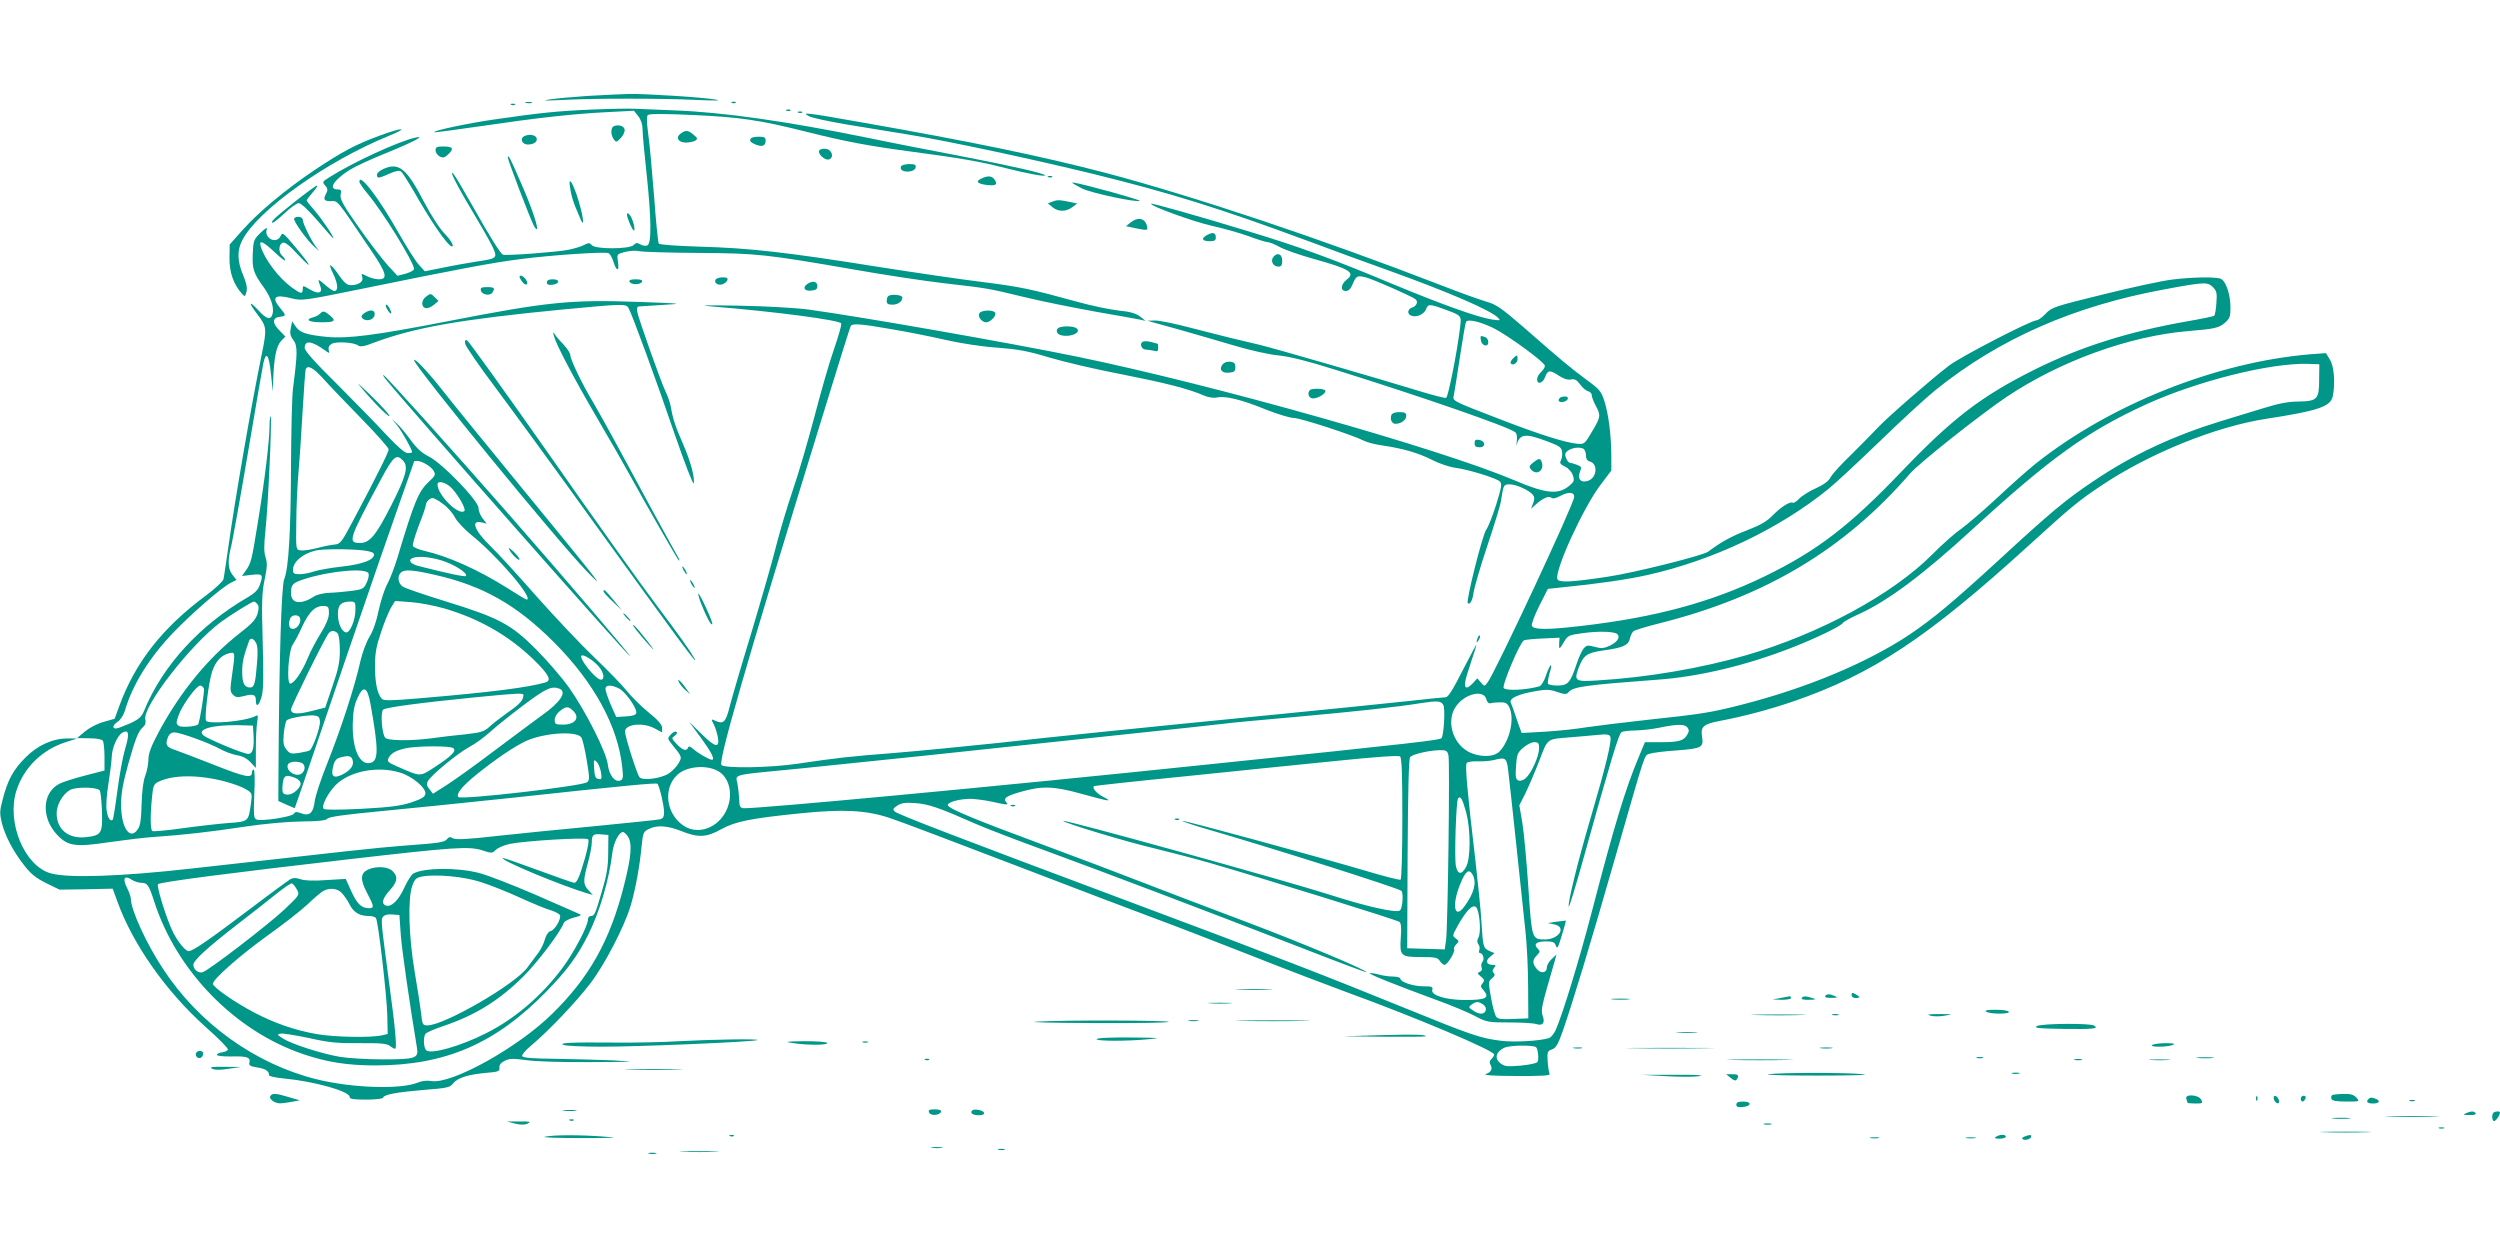 <?xml version="1.0" standalone="no"?>
<!DOCTYPE svg PUBLIC "-//W3C//DTD SVG 20010904//EN"
 "http://www.w3.org/TR/2001/REC-SVG-20010904/DTD/svg10.dtd">
<svg version="1.0" xmlns="http://www.w3.org/2000/svg"
 width="1280pt" height="640pt" viewBox="0 0 1280 640"
 preserveAspectRatio="xMidYMid meet">
<g transform="translate(0,640) scale(0.1,-0.1)"
fill="#009688" stroke="none">
<path d="M3010 5909 c-74 -5 -162 -13 -195 -18 -45 -7 -30 -7 60 -3 156 9 522
9 700 0 88 -4 122 -3 91 2 -67 12 -354 30 -446 29 -41 -1 -136 -6 -210 -10z"/>
<path d="M2693 5873 c9 -2 23 -2 30 0 6 3 -1 5 -18 5 -16 0 -22 -2 -12 -5z"/>
<path d="M3748 5873 c7 -3 16 -2 19 1 4 3 -2 6 -13 5 -11 0 -14 -3 -6 -6z"/>
<path d="M2618 5863 c7 -3 16 -2 19 1 4 3 -2 6 -13 5 -11 0 -14 -3 -6 -6z"/>
<path d="M3030 5839 c-174 -7 -266 -17 -495 -50 -134 -19 -319 -58 -312 -66 2
-2 109 12 238 31 284 42 470 63 650 72 l135 7 22 -28 c14 -18 22 -42 22 -69 0
-22 9 -122 20 -221 25 -231 27 -363 4 -372 -9 -3 -25 -1 -36 6 -15 9 -22 9
-34 -4 -22 -21 -196 -22 -214 0 -10 12 -16 13 -39 1 -14 -8 -51 -19 -81 -25
-60 -12 -318 -31 -335 -25 -13 6 -66 90 -158 254 -42 74 -83 144 -92 155 -35
44 13 -53 89 -179 42 -70 89 -152 104 -182 32 -66 31 -67 -77 -83 -42 -7 -119
-20 -171 -31 l-95 -19 -31 34 c-17 19 -64 93 -104 164 -102 180 -200 307 -200
261 0 -7 20 -35 43 -63 76 -90 237 -351 237 -384 0 -7 -19 -17 -42 -24 l-43
-11 -50 54 c-27 30 -94 117 -148 194 -80 114 -97 144 -93 167 5 22 2 27 -14
27 -51 0 -24 46 60 100 25 16 109 55 186 86 145 59 208 93 149 79 -85 -19
-318 -126 -436 -201 -39 -24 -40 -26 -24 -44 13 -14 14 -23 6 -39 -18 -32 -13
-41 23 -41 38 0 22 20 208 -255 77 -113 85 -145 38 -145 -17 0 -45 7 -61 16
-30 15 -31 15 -24 -5 7 -23 -19 -41 -59 -41 -18 0 -33 12 -55 43 -49 71 -66
79 -35 15 25 -52 27 -88 5 -88 -6 0 -26 14 -46 31 -38 34 -40 33 -25 -6 14
-36 -10 -43 -55 -16 -34 20 -35 20 -35 1 0 -27 -10 -25 -56 8 -67 49 -139 144
-159 210 -10 36 11 27 71 -29 30 -29 54 -47 54 -42 0 6 -7 16 -15 23 -20 17
-19 59 2 67 12 5 34 -12 81 -63 79 -84 67 -57 -19 45 -58 69 -63 73 -72 53
-21 -45 -87 -12 -71 35 4 11 -8 4 -31 -18 -36 -35 -38 -41 -41 -109 -3 -78 4
-99 57 -172 35 -49 53 -102 45 -134 -9 -34 -30 -30 -72 16 -51 55 -54 43 -5
-21 47 -62 48 -72 21 -204 -53 -257 -137 -743 -170 -980 -12 -82 -23 -159 -26
-171 -3 -11 -43 -48 -88 -82 -224 -165 -365 -345 -446 -569 l-23 -63 -56 -16
c-33 -9 -73 -30 -96 -49 l-40 -34 61 -1 c38 0 65 -5 70 -12 5 -7 9 -44 9 -83
l0 -70 -100 -26 c-55 -14 -114 -33 -131 -42 -89 -46 -94 -175 -10 -263 55 -57
93 -62 272 -35 77 11 177 23 224 26 148 10 280 25 460 52 106 16 222 26 295
27 88 1 123 5 131 14 7 10 87 21 265 38 140 13 441 44 669 68 581 63 750 79
756 73 10 -9 34 -112 34 -144 0 -26 -5 -34 -22 -38 -13 -3 -162 -18 -333 -35
-170 -16 -400 -39 -509 -51 -149 -17 -203 -19 -217 -11 -13 8 -20 8 -29 -3
-15 -18 -34 -21 -225 -35 -141 -11 -267 -25 -1085 -117 -364 -41 -634 -50
-722 -24 -134 39 -225 261 -174 423 38 118 131 209 252 248 l59 19 -47 0 c-76
1 -155 -34 -218 -98 -62 -62 -90 -113 -116 -213 -16 -59 -16 -74 -5 -120 17
-68 59 -148 116 -220 33 -43 60 -64 112 -90 l68 -33 136 2 136 3 23 -63 c79
-221 251 -465 454 -646 64 -57 115 -108 113 -115 -2 -6 -16 -12 -30 -14 -15
-2 -27 -8 -27 -13 0 -5 33 -9 74 -8 82 2 100 -5 93 -31 -4 -15 3 -19 38 -25
43 -6 65 -20 62 -40 -1 -5 34 -13 78 -17 151 -14 335 -65 335 -94 0 -11 18
-14 84 -14 50 0 86 4 88 11 5 15 69 27 212 39 116 9 130 12 146 33 23 29 79
46 170 54 62 5 69 8 67 26 -1 15 7 26 28 36 25 12 43 12 110 3 48 -7 183 -11
331 -10 234 1 240 2 109 9 -77 3 -211 7 -297 8 -106 1 -159 5 -164 13 -4 6 14
29 47 56 89 75 232 225 303 319 73 96 173 289 205 396 24 80 47 205 56 305 7
67 9 74 36 87 41 22 97 18 167 -10 86 -35 130 -33 206 10 71 39 149 55 406 81
218 22 335 16 455 -24 50 -16 342 -127 650 -245 308 -118 630 -241 715 -272
85 -31 301 -115 480 -185 179 -71 402 -156 495 -190 352 -128 755 -299 755
-319 0 -5 -6 -16 -14 -23 -10 -10 -11 -20 -4 -31 11 -21 3 -36 -26 -47 -13 -5
46 -9 157 -9 127 -1 176 2 171 10 -3 6 -8 35 -10 64 -3 50 -1 54 22 62 20 7
31 25 55 93 51 147 134 419 269 890 163 567 147 519 177 531 14 5 76 13 140
17 128 10 137 15 127 73 -7 49 8 62 92 78 122 23 257 59 379 101 403 139 685
326 1203 798 220 200 253 227 371 306 246 165 588 303 846 342 265 41 328 62
339 116 13 66 7 152 -15 187 l-20 33 -82 -6 c-483 -41 -1026 -258 -1407 -562
-41 -33 -131 -113 -200 -178 -69 -64 -150 -133 -179 -154 -30 -20 -98 -80
-150 -133 -203 -203 -574 -404 -951 -514 -229 -66 -507 -114 -763 -129 -113
-7 -120 -3 -93 68 24 62 42 74 127 86 100 14 126 26 134 60 3 16 12 33 18 38
7 6 67 24 135 41 543 137 945 378 1282 767 47 54 360 302 494 392 275 184 629
312 931 337 133 11 155 16 185 41 26 23 30 32 30 78 0 72 -25 142 -53 150 -34
9 -143 7 -242 -5 -49 -5 -209 -40 -355 -76 -253 -62 -266 -67 -296 -99 -18
-19 -39 -34 -47 -34 -28 0 -390 -187 -448 -232 -91 -69 -320 -269 -364 -317
-22 -24 -82 -84 -133 -135 -52 -50 -101 -103 -109 -119 -10 -20 -34 -38 -76
-57 -34 -15 -73 -40 -86 -54 -13 -14 -28 -23 -32 -20 -14 8 -61 -22 -103 -65
-29 -30 -63 -50 -131 -76 -81 -31 -133 -60 -200 -110 -28 -20 -384 -109 -515
-128 -185 -28 -249 -31 -256 -12 -16 42 132 366 221 483 l55 73 0 77 c-1 106
-14 209 -35 277 -17 52 -24 61 -94 112 -82 61 -128 99 -323 270 -110 95 -137
114 -186 128 -31 9 -133 45 -227 82 -625 242 -1275 459 -1725 578 -321 84
-686 160 -1257 260 -277 49 -303 52 -261 30 14 -8 98 -26 185 -41 87 -14 238
-39 336 -55 195 -32 616 -122 932 -199 398 -98 649 -176 1105 -345 129 -48
314 -116 410 -150 306 -110 524 -204 560 -242 14 -14 11 -15 -30 -9 -74 11
-260 78 -520 186 -296 124 -473 189 -736 268 -249 76 -486 143 -490 139 -10
-10 216 -92 310 -113 60 -13 147 -38 191 -54 45 -17 88 -30 97 -30 8 0 35 -11
59 -24 24 -14 102 -41 173 -61 187 -52 217 -71 172 -106 -32 -25 -35 -59 -5
-59 13 0 25 11 34 34 19 45 24 47 71 35 41 -12 231 -95 251 -111 16 -12 6 -36
-18 -43 -23 -8 -25 -33 -4 -41 27 -11 65 6 76 32 11 29 19 29 104 -3 78 -29
78 -29 71 -87 -15 -126 -61 -359 -72 -363 -7 -2 -70 14 -141 36 -185 57 -743
219 -816 236 -112 26 -190 45 -344 85 -83 22 -169 40 -190 39 l-38 -1 30 -9
c17 -4 86 -24 155 -43 69 -20 188 -54 265 -77 77 -23 177 -45 223 -49 57 -6
150 -29 295 -75 438 -137 880 -290 915 -318 8 -6 11 -23 8 -46 -3 -20 -3 -27
0 -16 16 54 45 57 154 16 65 -24 75 -32 78 -54 2 -15 -1 -34 -6 -44 -8 -13 -4
-20 21 -32 18 -9 35 -28 40 -45 9 -26 6 -33 -17 -52 -56 -49 -121 -42 -285 28
-377 160 -1537 488 -2237 632 -341 70 -1103 204 -1374 241 -67 9 -214 17 -355
20 -190 3 -217 2 -130 -5 310 -25 645 -69 652 -86 3 -7 -14 -65 -36 -129 -23
-64 -68 -221 -101 -348 -34 -128 -83 -297 -111 -377 -27 -80 -65 -206 -84
-281 -18 -74 -77 -278 -129 -452 -53 -173 -103 -346 -112 -382 -18 -72 -31
-84 -70 -66 -24 11 -24 10 -10 -17 8 -15 17 -44 21 -64 11 -60 -11 -57 -82 13
l-65 64 61 -83 c54 -74 73 -112 56 -112 -13 0 -72 34 -94 54 -17 15 -25 17
-28 9 -7 -21 -27 -15 -58 17 -27 29 -28 31 -10 43 11 9 14 16 8 20 -6 4 -18
-2 -28 -13 -18 -20 -18 -21 3 -48 56 -69 55 -68 35 -102 -10 -17 -33 -40 -50
-51 -42 -26 -134 -37 -149 -18 -13 16 -74 209 -74 233 0 39 92 49 153 16 l37
-20 0 23 c0 16 -20 40 -71 81 -39 32 -88 81 -111 110 -22 28 -97 105 -166 171
-69 66 -203 208 -298 315 -94 107 -197 220 -229 250 -86 83 -108 140 -48 125
l25 -6 -21 27 c-12 15 -21 39 -21 53 0 37 -186 230 -255 264 -36 18 -62 42
-93 85 -24 33 -55 70 -70 83 l-26 24 28 -34 c24 -30 76 -122 76 -136 0 -3 -10
-5 -22 -5 -15 0 -51 31 -113 97 -49 53 -163 170 -252 259 -112 110 -163 168
-163 183 0 41 37 36 107 -15 20 -14 21 -14 16 4 -3 14 2 24 16 32 25 13 116 7
135 -9 10 -8 31 -5 79 14 209 78 439 119 964 170 319 30 329 31 342 6 19 -35
143 -373 236 -646 52 -150 95 -261 97 -250 6 31 -16 112 -54 200 -39 88 -53
130 -63 190 -4 21 -15 55 -25 75 -22 43 -140 375 -147 413 -4 18 -1 27 8 28 8
1 64 4 124 8 106 6 101 7 -120 15 -353 13 -471 1 -984 -99 -365 -71 -510 -90
-616 -80 -104 10 -140 22 -161 53 l-18 27 -7 -34 c-6 -27 -3 -41 13 -62 22
-30 22 -64 -2 -249 -5 -41 -9 -214 -10 -385 -1 -345 -12 -536 -35 -591 -14
-35 -26 -412 -29 -962 l-1 -173 42 -19 42 -18 35 101 c19 56 124 365 234 687
110 322 232 675 271 784 39 110 71 201 71 203 0 2 7 3 15 3 26 0 74 -29 86
-52 10 -18 7 -25 -24 -53 -54 -50 -76 -103 -162 -390 -15 -49 -38 -110 -52
-135 -14 -25 -33 -85 -44 -134 -11 -56 -29 -107 -47 -136 -16 -26 -37 -82 -47
-126 -28 -128 -101 -351 -167 -516 -34 -84 -64 -175 -67 -202 -7 -59 -27 -76
-69 -60 -23 9 -31 8 -38 -3 -10 -15 -163 -39 -190 -29 -15 6 -16 19 -12 131 4
71 2 125 -3 125 -5 0 -9 -7 -9 -15 0 -31 -32 -25 -192 38 -89 35 -180 70 -201
77 -44 14 -52 26 -38 63 7 19 18 27 34 27 30 0 179 -54 236 -86 24 -13 62 -27
85 -31 27 -4 50 -16 69 -36 l27 -29 0 98 c0 55 3 116 7 138 5 35 5 38 -13 28
-49 -25 -237 -42 -249 -22 -9 15 13 198 31 251 17 52 46 84 86 94 33 8 33 8
16 -112 -11 -75 -10 -85 5 -100 14 -14 23 -15 55 -7 49 13 62 8 62 -22 0 -38
16 -28 29 18 10 31 11 101 6 282 -6 204 -4 253 10 319 13 62 14 85 5 113 -9
26 -9 61 -1 137 14 126 34 577 27 585 -3 3 -6 -19 -6 -49 0 -75 -25 -281 -60
-495 -32 -198 -34 -206 -62 -246 l-19 -27 51 6 c56 6 59 2 39 -55 -7 -21 -26
-40 -57 -58 -250 -144 -441 -354 -535 -585 -12 -29 -26 -42 -72 -63 -32 -14
-64 -26 -71 -26 -21 0 -17 18 9 35 13 8 30 34 37 58 39 133 126 272 250 401
94 97 243 227 290 251 l31 16 -21 26 c-24 31 -25 74 -5 152 7 31 46 245 85
476 39 231 74 435 78 454 14 66 29 46 39 -51 l10 -93 2 65 c4 110 16 168 40
194 l22 23 -31 32 c-37 37 -36 65 3 69 33 4 33 7 2 44 -47 56 -29 73 56 51 56
-14 61 -13 380 52 483 99 661 132 799 149 153 20 424 38 445 30 8 -3 20 -24
26 -45 16 -51 31 -50 23 0 -6 40 -6 40 36 51 23 6 56 8 73 4 18 -4 154 -8 302
-9 302 -2 341 -6 797 -85 158 -28 365 -59 460 -70 226 -26 227 -26 408 -70 85
-21 250 -54 365 -75 116 -20 221 -39 235 -42 l25 -6 -27 22 c-21 16 -49 25
-110 31 -46 5 -141 25 -213 45 -240 66 -288 76 -484 101 -108 13 -352 49 -543
79 -457 73 -650 95 -901 102 -126 4 -210 10 -214 16 -4 6 -15 115 -24 241 -10
127 -23 271 -30 319 -8 59 -9 91 -2 98 7 7 84 7 234 0 238 -11 336 -25 579
-86 199 -50 317 -72 527 -100 263 -35 361 -52 489 -85 113 -29 213 -47 204
-37 -10 11 -178 49 -427 97 -142 27 -359 69 -483 95 -412 84 -740 131 -990
140 -74 3 -162 7 -195 8 -33 2 -134 0 -225 -4z m8301 -910 c18 -18 21 -30 17
-80 -2 -32 -7 -61 -11 -65 -3 -4 -68 -17 -143 -30 -295 -52 -543 -130 -774
-245 -275 -137 -421 -249 -681 -520 -269 -282 -435 -409 -704 -540 -272 -132
-559 -210 -940 -254 -173 -20 -244 -20 -252 1 -3 8 14 54 38 102 l44 87 75 8
c181 18 333 40 435 63 336 75 675 236 927 441 37 30 156 141 265 246 109 106
237 223 283 260 325 262 709 431 1175 516 204 38 218 38 246 10z m-3686 -208
c76 -38 265 -176 265 -194 0 -8 -9 -22 -20 -32 -11 -10 -20 -26 -20 -37 0 -29
30 -21 41 12 13 36 25 37 71 6 23 -15 44 -22 61 -19 19 4 30 -2 47 -25 12 -17
31 -33 41 -35 11 -3 19 -12 19 -21 0 -9 9 -33 20 -53 27 -50 26 -58 -19 -133
-37 -63 -39 -65 -75 -62 -59 5 -190 46 -387 122 -262 101 -252 96 -245 128 3
15 17 103 31 196 14 92 28 173 31 178 10 16 72 1 139 -31z m-3083 -6 c79 -13
204 -38 278 -55 79 -18 189 -35 266 -40 106 -8 156 -17 265 -50 74 -22 238
-61 365 -85 224 -44 348 -75 428 -110 23 -10 49 -14 67 -10 42 9 124 -10 248
-61 61 -24 126 -44 145 -44 34 0 301 -87 358 -116 17 -9 60 -20 97 -25 103
-15 180 -37 252 -73 36 -19 90 -37 120 -41 69 -9 210 -53 228 -70 12 -12 9
-29 -18 -117 -18 -57 -41 -116 -52 -131 -19 -26 -104 -365 -94 -375 11 -11 25
14 30 56 4 26 35 133 70 237 35 105 67 208 70 230 13 84 13 85 46 85 32 0 98
-30 117 -53 9 -11 10 -22 2 -43 l-11 -29 23 21 c36 33 69 47 80 36 7 -7 23 -4
49 10 41 21 69 19 69 -6 0 -34 -406 -902 -444 -951 -16 -20 -16 -20 -34 1
l-18 21 -21 -23 c-12 -13 -26 -24 -32 -24 -18 0 -13 31 19 125 17 49 30 91 29
94 0 3 -31 -56 -70 -131 -49 -97 -74 -138 -87 -138 -9 0 -98 -9 -197 -20 -99
-11 -387 -40 -640 -65 -859 -85 -1149 -115 -1465 -150 -173 -18 -407 -41 -520
-50 -229 -18 -293 -25 -495 -55 -140 -21 -373 -25 -391 -7 -18 17 125 513 491
1701 91 296 167 542 171 547 8 14 52 11 206 -16z m7312 -258 c0 -102 -9 -111
-107 -113 -50 0 -102 -10 -172 -32 -55 -17 -154 -47 -220 -67 -248 -76 -455
-173 -653 -306 -144 -96 -223 -162 -494 -412 -229 -210 -330 -294 -448 -374
-220 -147 -534 -278 -870 -363 -158 -40 -202 -46 -470 -75 -129 -14 -273 -32
-320 -39 -47 -8 -140 -18 -207 -22 l-122 -7 -9 24 c-5 13 -16 44 -24 69 -8 25
-19 53 -23 63 -9 22 41 44 131 59 50 9 71 8 107 -5 39 -13 48 -13 58 -1 23 28
82 36 456 64 211 15 458 74 687 164 126 49 251 110 261 126 4 7 41 27 83 46
149 68 327 201 582 435 398 365 586 500 889 639 262 119 632 212 826 207 l60
-2 -1 -78z m-10216 1 c31 -35 119 -126 194 -203 76 -78 138 -148 138 -156 0
-14 -62 -139 -187 -374 -53 -100 -61 -110 -88 -113 -16 -1 -58 -9 -91 -18 -34
-9 -73 -14 -85 -12 -24 3 -24 3 -22 144 0 78 6 197 12 265 6 68 15 210 21 314
6 105 13 196 15 203 9 26 39 10 93 -50z m6446 -354 c9 -4 16 -18 16 -34 0 -19
6 -29 20 -33 42 -11 37 -81 -7 -98 -37 -14 -58 7 -44 45 10 24 8 28 -15 36
-14 6 -29 10 -34 10 -14 0 -32 39 -24 51 13 21 60 34 88 23z m-6039 -64 c27
-30 14 -78 -62 -228 -79 -155 -110 -192 -160 -192 -64 0 -58 18 106 323 66
123 81 136 116 97z m251 -143 c36 -40 70 -104 62 -113 -28 -27 -138 81 -138
136 0 23 49 9 76 -23z m-48 -77 c23 -16 50 -47 61 -69 11 -21 49 -61 83 -89
135 -108 326 -332 284 -332 -3 0 -47 26 -98 59 -150 94 -301 162 -426 191 -30
7 -56 18 -58 25 -3 7 11 53 30 104 20 50 36 97 36 104 0 16 20 37 35 37 7 0
31 -13 53 -30z m-408 -238 c38 -5 55 -11 55 -21 0 -28 -59 -50 -165 -62 -57
-6 -122 -18 -143 -25 -22 -8 -55 -14 -73 -14 -29 0 -34 4 -34 23 1 41 48 81
115 98 37 9 172 9 245 1z m403 -52 c63 -20 132 -64 123 -79 -4 -6 -95 13 -243
51 -41 10 -56 31 -30 41 27 11 88 6 150 -13z m-376 -66 c3 -9 -1 -30 -10 -48
-14 -30 -21 -34 -74 -41 -32 -4 -83 -9 -113 -10 -33 -1 -67 -9 -82 -19 -68
-44 -118 -37 -118 17 0 44 7 52 68 72 129 42 317 59 329 29z m343 -8 c242 -55
415 -153 605 -343 206 -206 329 -431 351 -642 6 -52 4 -62 -10 -67 -28 -11
-57 27 -64 81 -7 64 -114 275 -199 395 -37 52 -113 140 -168 195 -127 128
-191 162 -460 245 -110 34 -210 68 -222 76 -25 16 -30 53 -11 72 18 18 60 15
178 -12z m-912 -149 c8 -10 8 -24 0 -51 -9 -29 -30 -51 -93 -100 -162 -127
-303 -300 -414 -507 -37 -70 -51 -107 -51 -136 0 -22 -7 -60 -16 -84 -11 -28
-17 -81 -19 -146 -2 -77 -6 -109 -19 -128 -40 -61 -86 6 -86 126 0 56 9 108
36 205 38 136 53 172 78 193 10 9 14 22 10 37 -16 64 232 385 388 500 52 38
158 104 169 104 3 0 11 -6 17 -13z m502 -27 c0 -54 -28 -122 -49 -118 -22 5
-41 46 -41 95 0 46 16 62 63 63 25 0 27 -3 27 -40z m454 5 c179 -52 331 -139
459 -263 77 -75 93 -106 60 -116 -90 -26 -276 -50 -642 -81 -151 -13 -187 -13
-196 -3 -23 25 -35 81 -35 166 0 67 6 102 31 175 16 50 40 107 51 126 l21 34
81 -6 c45 -3 121 -18 170 -32z m-590 -27 c-1 -24 -15 -58 -42 -101 -22 -35
-53 -93 -67 -128 -30 -72 -70 -129 -89 -129 -20 0 -9 168 13 200 10 14 30 52
45 85 39 86 72 117 121 112 16 -2 20 -9 19 -39z m-148 -22 c8 -22 -14 -56 -36
-56 -20 0 -26 23 -14 54 8 20 43 21 50 2z m192 -78 c7 -7 12 -42 12 -87 0 -61
-8 -98 -38 -185 l-37 -109 -68 -17 c-74 -19 -107 -17 -107 8 0 15 172 364 193
390 12 15 30 15 45 0z m6553 -5 c16 -16 0 -40 -39 -59 -30 -14 -43 -15 -77 -6
-36 10 -42 9 -57 -9 -9 -10 -26 -48 -37 -82 -31 -93 -44 -107 -96 -107 -24 0
-46 4 -49 9 -3 5 1 29 8 55 19 61 2 49 -19 -14 -9 -27 -24 -51 -33 -54 -69
-19 -168 -24 -183 -9 -11 11 82 232 103 244 7 4 51 8 98 10 l85 4 -2 -27 c-2
-36 1 -35 25 6 19 32 25 35 94 44 83 12 165 9 179 -5z m-6970 -45 c8 -14 10
-48 5 -102 -8 -103 -14 -126 -35 -126 -30 0 -41 22 -41 81 0 48 7 79 35 157 7
19 23 14 36 -10z m1755 -121 c26 -31 32 -67 10 -67 -25 0 -113 109 -99 123 9
9 62 -24 89 -56z m-2022 -112 c4 -13 -21 -173 -30 -184 -10 -11 -86 -17 -99
-7 -14 10 -14 16 0 55 18 51 91 151 110 151 7 0 15 -7 19 -15z m2125 0 c33
-16 93 -102 89 -125 -2 -11 -18 -16 -53 -18 l-50 -3 -28 63 c-15 35 -27 71
-27 81 0 21 30 22 69 2z m-305 -1 c41 -16 5 -70 -90 -137 -40 -29 -150 -111
-246 -183 -95 -72 -204 -150 -242 -174 l-69 -44 -18 23 c-14 17 -16 27 -8 42
16 30 152 142 211 174 29 15 77 50 107 77 29 27 107 89 172 138 115 86 143 99
183 84z m-967 -79 c41 -228 41 -288 3 -300 -56 -18 -96 65 -94 195 1 62 7 98
23 133 31 71 52 62 68 -28z m783 46 c0 -25 -18 -46 -79 -88 -36 -26 -80 -59
-96 -75 -27 -24 -43 -29 -125 -38 -52 -5 -129 -14 -170 -20 -108 -14 -225 -13
-238 3 -17 21 -25 132 -10 144 14 11 182 34 473 63 218 21 245 23 245 11z
m4930 -21 c4 -15 12 -23 21 -21 8 3 30 5 49 5 27 1 37 -4 47 -24 29 -57 4
-171 -49 -227 -30 -32 -108 -31 -163 0 -79 45 -110 157 -62 228 44 67 144 91
157 39z m-220 -30 c10 -20 3 -148 -9 -169 -7 -10 -113 -23 -1196 -135 -1040
-109 -2334 -230 -2379 -224 -17 2 -21 11 -21 43 -1 22 -5 59 -9 82 -10 51 -40
43 319 78 143 15 427 44 630 65 204 22 627 67 940 100 314 33 586 62 605 65
19 3 186 19 370 35 310 28 512 50 635 70 85 13 103 12 115 -10z m-4458 -27
c40 -36 15 -73 -49 -73 -39 0 -43 2 -43 24 0 15 11 33 26 45 32 25 42 26 66 4z
m-1294 -56 c3 -28 -35 -136 -52 -149 -5 -3 -30 -9 -55 -13 -40 -6 -48 -4 -64
17 -16 19 -18 34 -14 82 3 32 10 63 15 68 11 11 96 27 137 25 25 -2 31 -7 33
-30z m-340 -71 c4 -66 -4 -96 -27 -96 -25 0 -212 78 -231 96 -32 31 47 53 180
51 l75 -2 3 -49z m7341 40 c9 -11 10 -20 1 -35 -17 -33 -43 -41 -133 -41 l-85
0 -32 -77 c-68 -162 -124 -346 -239 -788 -65 -249 -147 -518 -185 -607 -9 -20
-24 -39 -35 -43 -47 -15 -178 -22 -244 -14 -107 13 -153 29 -497 169 -398 162
-652 261 -1425 550 -858 321 -1168 440 -1184 455 -11 11 -9 16 13 30 21 14 41
17 94 13 67 -5 122 -24 307 -106 50 -22 214 -85 365 -140 302 -111 772 -289
1294 -491 186 -73 340 -130 342 -129 8 9 -332 151 -618 259 -178 67 -415 157
-528 201 -113 44 -342 131 -510 193 -341 126 -482 184 -487 202 -5 15 59 33
117 33 25 -1 74 -7 110 -15 82 -18 85 -18 71 -1 -15 18 0 30 69 50 113 33 172
32 316 -8 149 -41 164 -43 111 -15 -34 18 -56 44 -46 54 3 2 211 25 464 50
253 26 602 62 775 79 205 21 319 29 328 23 9 -7 12 -83 12 -318 0 -169 -4
-310 -9 -313 -4 -3 -84 17 -177 45 -237 70 -936 261 -940 256 -2 -2 47 -19
108 -37 366 -106 997 -307 1013 -321 12 -12 6 -92 -8 -101 -22 -13 -173 21
-362 82 -215 69 -1354 385 -1361 377 -7 -7 325 -108 468 -141 81 -20 209 -53
285 -75 282 -82 956 -291 968 -301 9 -7 11 -32 7 -80 -6 -95 -1 -100 104 -100
73 0 85 -3 96 -20 7 -11 18 -20 24 -20 15 0 56 68 49 80 -3 5 2 16 11 25 15
15 15 17 -2 30 -18 13 -18 15 5 57 53 97 91 130 105 92 14 -37 18 -122 6 -143
-8 -16 -8 -26 -1 -35 6 -8 9 -21 5 -30 -3 -9 -2 -16 4 -16 15 0 24 -31 12 -45
-6 -7 -8 -20 -4 -29 4 -10 0 -18 -10 -22 -13 -5 -12 -9 6 -24 19 -15 20 -20 9
-34 -12 -14 -11 -19 3 -34 36 -41 16 -52 -93 -52 -97 0 -175 24 -168 51 5 17
-1 19 -44 19 -53 0 -119 22 -119 39 0 6 -17 11 -37 11 -21 0 -55 5 -76 11 -22
6 -41 8 -44 6 -5 -5 133 -60 342 -137 72 -26 159 -62 195 -81 63 -33 69 -34
180 -34 63 0 124 -4 135 -8 33 -11 47 5 34 41 -11 31 -8 44 61 281 l9 34 -24
-23 c-14 -13 -25 -32 -25 -42 0 -30 -30 -35 -52 -9 -23 29 -23 46 1 70 17 17
17 20 4 34 -23 23 -7 37 42 37 36 0 45 -4 51 -22 6 -19 12 -10 30 51 13 41 22
76 21 77 -1 1 -22 -2 -47 -5 l-45 -7 33 -7 c64 -13 25 -77 -48 -77 -67 0 -67
0 -85 269 -9 134 -23 283 -31 331 l-15 87 30 59 c16 33 48 107 71 166 46 120
36 113 160 123 41 3 103 9 137 12 51 5 64 3 68 -10 8 -20 -23 -150 -101 -415
-67 -228 -118 -436 -112 -454 2 -6 37 108 77 253 139 499 179 632 193 640 7 5
40 9 73 9 33 1 89 7 125 15 87 18 125 18 139 1z m-7998 -109 c-12 -40 -30
-137 -40 -216 -10 -78 -21 -145 -24 -148 -12 -11 -25 8 -31 47 -4 23 0 83 9
136 8 52 16 114 17 137 1 48 29 111 55 126 33 18 37 -6 14 -82z m2335 58 c6
-8 19 -61 28 -117 15 -90 15 -104 2 -113 -26 -20 -644 -91 -659 -76 -14 14 18
55 91 114 103 83 194 144 255 173 93 42 256 53 283 19z m4904 -57 c0 -40 -39
-126 -68 -152 -12 -11 -28 -16 -38 -12 -13 5 -16 18 -12 72 4 60 7 70 36 95
18 16 43 29 57 29 22 0 25 -5 25 -32z m-5560 2 c20 -13 -7 -41 -95 -98 -77
-50 -69 -50 -192 4 -48 21 -53 26 -43 44 13 25 40 39 93 50 58 11 219 12 237
0z m5096 -37 c8 -31 -3 -875 -12 -946 l-7 -48 -96 3 -96 3 2 484 c2 331 6 488
13 495 14 15 94 33 147 35 38 1 43 -2 49 -26z m-5611 -23 c9 -27 -8 -52 -49
-74 -48 -25 -64 -12 -50 41 6 27 16 39 34 44 43 12 58 10 65 -11z m5917 -55
c9 -73 72 -665 89 -830 7 -66 13 -192 13 -279 l1 -160 -76 -3 c-58 -3 -79 -1
-88 11 -7 8 -19 52 -27 98 -14 80 -14 84 5 99 14 12 17 19 9 27 -8 8 -8 15 2
27 10 13 9 15 -8 15 -32 0 -38 21 -13 41 l23 19 -26 11 c-32 15 -33 19 -41
149 -3 58 -18 200 -31 315 -42 357 -54 489 -44 499 6 6 31 9 57 8 27 -1 64 2
83 7 59 15 64 11 72 -54z m-4645 -9 c5 -34 4 -38 -13 -34 -15 2 -20 13 -22 53
-3 46 -2 49 13 34 9 -8 18 -32 22 -53z m-1533 48 c20 -8 21 -38 1 -54 -27 -22
-84 13 -71 45 5 15 42 20 70 9z m2125 -38 c56 -26 82 -99 62 -173 -30 -111
-148 -167 -232 -110 -90 61 -105 193 -30 261 45 41 140 51 200 22z m-1623 -11
c63 -18 136 -79 132 -109 -2 -16 -18 -26 -71 -44 -54 -18 -107 -25 -254 -33
-124 -6 -190 -6 -196 0 -15 15 32 99 75 134 76 62 208 84 314 52z m-895 -46
c42 -11 91 -29 108 -40 32 -19 33 -21 26 -72 -13 -95 -12 -93 -117 -101 -51
-4 -157 -16 -236 -27 -78 -11 -147 -17 -152 -14 -11 7 -11 86 -1 180 5 53 9
61 34 73 74 36 206 36 338 1z m376 9 c19 -16 16 -32 -11 -57 -15 -14 -33 -21
-48 -19 -19 2 -23 8 -22 36 3 54 11 65 42 57 15 -4 33 -11 39 -17z m-1017 -54
c5 -5 10 -53 12 -106 4 -115 -3 -125 -79 -134 -91 -11 -153 38 -153 122 0 44
31 98 68 119 29 17 135 16 152 -1z m6997 -114 c23 -88 23 -234 0 -277 -23 -44
-44 -42 -53 4 -8 43 1 327 11 344 12 18 23 -2 42 -71z m-4293 -122 c24 -34 19
-102 -19 -251 -71 -281 -177 -471 -367 -657 -175 -173 -515 -362 -619 -345
-22 4 -50 1 -70 -8 -88 -36 -339 -28 -522 18 -313 79 -600 286 -782 564 -86
130 -165 303 -165 359 0 10 -9 35 -20 57 -24 47 -13 66 24 41 14 -9 36 -16 49
-16 32 0 39 -11 66 -94 115 -359 415 -666 766 -784 122 -41 224 -57 370 -57
357 1 614 112 876 382 103 106 156 178 211 288 59 118 107 282 123 417 6 53
34 108 55 108 5 0 16 -10 24 -22z m-100 -83 c0 -70 -7 -114 -32 -198 -36 -122
-38 -127 -58 -127 -8 0 -14 -9 -14 -20 0 -30 -71 -166 -126 -240 -106 -145
-247 -266 -395 -340 -130 -66 -281 -109 -306 -88 -14 11 -17 66 -5 84 4 7 43
24 87 39 168 56 292 133 417 258 73 73 185 222 204 270 3 10 26 22 52 29 37 9
42 13 27 19 -11 5 -113 49 -226 99 -114 49 -242 99 -285 110 -110 29 -280 28
-337 -2 -10 -5 -31 -38 -47 -73 -29 -65 -68 -102 -95 -91 -24 9 -17 36 20 77
40 44 44 70 15 99 -23 23 -84 27 -125 8 -40 -18 -42 -51 -6 -119 37 -70 38
-79 10 -79 -38 0 -61 22 -90 86 l-29 64 -99 -6 c-64 -5 -110 -3 -131 4 -22 8
-38 8 -51 2 -10 -6 -101 -72 -201 -148 -217 -164 -301 -222 -322 -222 -16 0
-54 46 -79 95 -33 65 -87 239 -78 248 11 11 364 57 981 128 539 62 612 67 680
45 47 -16 51 -15 69 3 10 10 42 24 70 30 76 16 391 35 402 24 6 -6 -1 -44 -16
-97 -28 -96 -41 -126 -55 -126 -5 0 -89 29 -186 65 -97 36 -178 64 -180 62
-12 -12 301 -142 436 -182 l25 -7 -22 24 c-28 30 -28 49 -3 140 11 40 20 87
20 104 0 40 7 46 50 42 l35 -3 -1 -90z m4426 -114 c22 -41 7 -95 -43 -163 -51
-69 -65 9 -20 117 27 67 45 79 63 46z m-5082 -36 c46 -14 137 -50 202 -80 66
-30 138 -60 161 -66 22 -7 43 -18 46 -25 7 -19 -26 -76 -48 -81 -11 -3 -23
-20 -29 -42 -5 -20 -20 -50 -32 -67 -13 -17 -39 -52 -58 -78 -63 -86 -424
-295 -511 -296 -25 0 -27 3 -33 63 -4 34 -19 130 -33 212 -30 176 -36 375 -12
440 12 34 20 41 49 47 69 13 211 1 298 -27z m-938 -39 c15 -27 15 -28 -63
-102 -83 -78 -390 -314 -420 -322 -22 -6 -47 15 -47 38 0 23 73 89 229 210 68
52 156 121 195 153 39 31 75 56 81 54 5 -2 17 -16 25 -31z m230 -18 c12 -13
31 -40 41 -61 21 -40 51 -57 99 -57 16 0 32 -5 35 -11 12 -18 56 -401 58 -499
l2 -94 -30 -7 c-57 -13 -243 -9 -331 6 -114 20 -218 56 -323 111 -99 52 -211
130 -211 147 0 23 138 145 280 247 80 57 172 129 205 160 33 32 69 62 80 68
32 18 72 14 95 -10z m302 -214 c6 -80 43 -337 83 -580 9 -52 -8 -58 -173 -58
-81 0 -181 6 -222 13 -97 17 -245 65 -290 93 -33 21 -33 23 -12 26 12 2 78 -9
145 -23 101 -23 145 -27 258 -26 105 1 140 -2 155 -14 10 -8 23 -15 27 -15 10
0 2 99 -29 325 -44 333 -45 337 -32 352 7 9 25 13 47 11 l36 -3 7 -101z m5543
-358 c22 -16 14 -46 -12 -46 -10 0 -29 7 -42 17 -23 15 -23 17 -6 30 24 17 36
16 60 -1z m270 -218 c10 -10 15 -64 7 -75 -4 -7 -43 -15 -87 -19 -70 -6 -83
-4 -104 13 -31 25 -21 59 22 79 29 13 150 14 162 2z"/>
<path d="M7582 4658 c4 -29 38 -38 38 -10 0 11 -7 23 -16 26 -24 9 -26 8 -22
-16z"/>
<path d="M7746 4564 c-9 -8 -14 -20 -11 -24 9 -15 35 1 35 21 0 23 -4 24 -24
3z"/>
<path d="M7987 4363 c-14 -13 -6 -24 15 -21 27 4 36 28 11 28 -11 0 -23 -3
-26 -7z"/>
<path d="M7566 3135 c-9 -26 -7 -32 5 -12 6 10 9 21 6 23 -2 3 -7 -2 -11 -11z"/>
<path d="M5178 2273 c7 -3 16 -2 19 1 4 3 -2 6 -13 5 -11 0 -14 -3 -6 -6z"/>
<path d="M6018 2203 c7 -3 16 -2 19 1 4 3 -2 6 -13 5 -11 0 -14 -3 -6 -6z"/>
<path d="M4028 5833 c7 -3 16 -2 19 1 4 3 -2 6 -13 5 -11 0 -14 -3 -6 -6z"/>
<path d="M4088 5823 c7 -3 16 -2 19 1 4 3 -2 6 -13 5 -11 0 -14 -3 -6 -6z"/>
<path d="M3143 5754 c-17 -7 -17 -45 0 -68 12 -16 14 -15 36 8 12 13 21 32 19
43 -3 18 -32 27 -55 17z"/>
<path d="M1945 5706 c-123 -45 -192 -82 -332 -175 -148 -99 -291 -218 -373
-311 l-64 -72 -1 -72 c0 -72 21 -132 63 -179 16 -18 17 -17 24 9 5 19 0 44
-17 85 -30 70 -32 127 -5 178 77 153 431 405 750 535 108 44 74 46 -45 2z"/>
<path d="M3485 5716 c-28 -20 -12 -46 27 -46 18 0 40 5 48 10 13 9 12 13 -9
30 -27 24 -41 25 -66 6z"/>
<path d="M2681 5701 c-20 -13 -6 -41 21 -41 32 0 52 15 45 34 -7 17 -43 21
-66 7z"/>
<path d="M3847 5693 c-13 -12 -7 -21 22 -33 34 -14 51 -7 51 21 0 15 -7 19
-33 19 -19 0 -37 -3 -40 -7z"/>
<path d="M2230 5630 c0 -10 9 -24 21 -31 17 -9 25 -7 45 12 30 28 23 39 -27
39 -32 0 -39 -3 -39 -20z"/>
<path d="M4195 5630 c-11 -17 30 -54 50 -46 27 10 15 50 -17 54 -14 2 -29 -2
-33 -8z"/>
<path d="M2600 5594 c0 -14 115 -315 133 -349 9 -17 16 -23 17 -14 0 25 -35
126 -89 247 -47 110 -61 135 -61 116z"/>
<path d="M4614 5549 c-10 -17 11 -31 42 -27 18 2 30 10 32 21 3 13 -4 17 -32
17 -19 0 -38 -5 -42 -11z"/>
<path d="M1963 5535 c-18 -8 -33 -21 -33 -30 0 -20 8 -19 64 6 35 15 51 18 60
10 8 -6 49 -72 91 -146 90 -154 168 -259 173 -233 2 9 -16 35 -40 60 -26 26
-69 92 -108 166 -89 171 -128 202 -207 167z"/>
<path d="M5034 5490 c-40 -16 -36 -29 11 -36 52 -7 64 -1 49 24 -13 20 -31 24
-60 12z"/>
<path d="M5368 5493 c7 -3 16 -2 19 1 4 3 -2 6 -13 5 -11 0 -14 -3 -6 -6z"/>
<path d="M2921 5426 c4 -25 15 -62 24 -83 9 -21 21 -49 26 -62 17 -43 19 -16
4 45 -31 123 -73 200 -54 100z"/>
<path d="M5490 5464 c0 -2 23 -15 50 -29 45 -23 285 -74 296 -63 2 2 -61 21
-139 43 -167 45 -207 54 -207 49z"/>
<path d="M1508 5366 c-103 -82 -128 -106 -111 -106 5 0 33 23 62 50 29 28 61
50 71 50 11 0 51 -38 96 -90 42 -49 78 -90 80 -90 9 0 -59 101 -96 143 -22 25
-40 48 -40 51 0 3 14 21 31 41 17 19 27 35 22 35 -5 0 -57 -38 -115 -84z"/>
<path d="M5390 5368 l-25 -9 24 -20 c29 -24 69 -24 101 0 l25 19 -28 6 c-62
13 -73 14 -97 4z"/>
<path d="M3210 5302 c0 -18 28 -82 35 -82 11 0 -6 64 -21 80 -10 10 -14 11
-14 2z"/>
<path d="M1506 5281 c-7 -10 70 -117 105 -146 l24 -20 -16 20 c-23 28 -69 121
-69 140 0 16 -35 21 -44 6z"/>
<path d="M5789 5261 l-24 -19 28 -6 c66 -14 74 -15 80 -10 3 3 1 17 -5 30 -14
29 -47 31 -79 5z"/>
<path d="M6181 5197 c-33 -17 -27 -32 12 -32 25 0 32 4 32 19 0 25 -14 29 -44
13z"/>
<path d="M6520 5085 c-17 -21 -2 -50 26 -50 14 0 19 7 19 30 0 34 -24 45 -45
20z"/>
<path d="M2660 4983 c0 -4 7 -17 15 -27 17 -23 34 -13 19 11 -12 19 -34 29
-34 16z"/>
<path d="M3664 4969 c-10 -16 11 -32 34 -25 11 4 23 13 26 21 4 11 -2 15 -24
15 -16 0 -32 -5 -36 -11z"/>
<path d="M2800 4954 c0 -11 8 -14 27 -12 39 4 42 28 4 28 -21 0 -31 -5 -31
-16z"/>
<path d="M3223 4958 c2 -7 16 -13 32 -13 16 0 30 6 33 13 2 8 -8 12 -33 12
-25 0 -35 -4 -32 -12z"/>
<path d="M4138 4949 c-31 -18 -22 -41 15 -37 24 2 32 8 32 23 0 23 -22 29 -47
14z"/>
<path d="M2462 4913 c4 -22 47 -30 59 -11 15 23 10 28 -27 28 -28 0 -35 -3
-32 -17z"/>
<path d="M2181 4881 c-25 -19 -26 -54 0 -59 9 -1 27 6 40 17 l24 20 -20 20
c-19 19 -21 20 -44 2z"/>
<path d="M4547 4883 c-4 -3 -7 -15 -7 -25 0 -13 8 -18 28 -18 30 0 52 16 52
37 0 14 -61 19 -73 6z"/>
<path d="M1980 4821 c16 -31 32 -36 18 -7 -6 14 -15 26 -20 26 -5 0 -4 -9 2
-19z"/>
<path d="M1641 4796 c-7 -8 -23 -17 -36 -20 -47 -12 -25 -26 40 -26 67 0 77 6
48 32 -30 26 -40 28 -52 14z"/>
<path d="M1864 4796 c-14 -11 -16 -18 -8 -26 19 -19 59 -8 62 18 4 26 -23 30
-54 8z"/>
<path d="M5014 4795 c-8 -19 13 -45 36 -45 21 0 54 35 45 49 -10 17 -75 13
-81 -4z"/>
<path d="M5423 4723 c-18 -7 -16 -30 3 -37 47 -18 120 12 83 35 -15 9 -66 11
-86 2z"/>
<path d="M2836 4680 c12 -45 99 -211 221 -420 66 -113 137 -236 158 -275 101
-183 257 -455 261 -455 3 0 3 3 1 8 -30 51 -245 446 -312 572 -49 91 -107 194
-128 230 -52 85 -117 219 -117 242 0 9 -15 32 -32 51 -18 18 -39 42 -46 53
-11 17 -12 17 -6 -6z"/>
<path d="M2382 4639 c3 -13 72 -114 155 -224 82 -110 309 -420 503 -690 422
-584 546 -753 515 -695 -21 37 -78 118 -199 279 -72 95 -316 437 -541 759
-226 322 -417 588 -424 590 -10 3 -12 -2 -9 -19z"/>
<path d="M5850 4650 c-17 -11 -5 -40 17 -40 10 0 28 -3 41 -6 18 -5 22 -2 22
15 0 11 -1 21 -3 21 -1 0 -16 4 -33 9 -17 5 -37 5 -44 1z"/>
<path d="M2120 4556 c0 -29 736 -929 887 -1084 99 -102 80 -76 -342 438 -187
228 -370 453 -406 500 -67 85 -139 161 -139 146z"/>
<path d="M6261 4536 c-22 -26 -6 -48 31 -44 28 2 33 7 33 28 0 19 -6 26 -26
28 -14 2 -31 -4 -38 -12z"/>
<path d="M1971 4463 c119 -147 1245 -1423 1255 -1423 7 0 -316 378 -615 720
-309 352 -640 720 -648 720 -3 0 1 -8 8 -17z"/>
<path d="M1867 4395 c63 -74 139 -147 125 -120 -6 11 -48 56 -93 100 -78 75
-80 76 -32 20z"/>
<path d="M6707 4403 c-16 -16 -6 -43 16 -43 27 0 70 28 62 41 -7 10 -68 12
-78 2z"/>
<path d="M7124 4275 c-9 -22 3 -45 21 -45 28 0 55 20 55 40 0 16 -7 20 -35 20
-22 0 -38 -6 -41 -15z"/>
<path d="M7550 4131 c0 -16 6 -21 26 -21 33 0 30 33 -4 38 -17 3 -22 -2 -22
-17z"/>
<path d="M7849 4031 c-20 -16 -21 -21 -10 -35 29 -34 71 -3 54 40 -7 19 -16
18 -44 -5z"/>
<path d="M2608 3585 c13 -25 52 -62 52 -48 0 5 -14 22 -31 39 -23 21 -29 23
-21 9z"/>
<path d="M3500 3480 c6 -11 13 -20 16 -20 2 0 0 9 -6 20 -6 11 -13 20 -16 20
-2 0 0 -9 6 -20z"/>
<path d="M3540 3410 c6 -11 13 -20 16 -20 2 0 0 9 -6 20 -6 11 -13 20 -16 20
-2 0 0 -9 6 -20z"/>
<path d="M3090 3372 c0 -4 21 -28 47 -52 l47 -45 -43 53 c-43 52 -51 59 -51
44z"/>
<path d="M3590 3309 c28 -70 50 -112 57 -105 6 6 -63 156 -71 156 -3 0 3 -23
14 -51z"/>
<path d="M3205 3240 c10 -11 20 -20 23 -20 3 0 -3 9 -13 20 -10 11 -20 20 -23
20 -3 0 3 -9 13 -20z"/>
<path d="M3257 3175 c17 -22 48 -58 68 -80 30 -32 28 -28 -10 22 -26 34 -56
70 -68 80 -12 10 -8 1 10 -22z"/>
<path d="M3478 2904 c6 -11 20 -28 33 -39 l23 -20 -23 32 c-26 38 -49 56 -33
27z"/>
<path d="M6343 1333 c42 -2 112 -2 155 0 42 1 7 3 -78 3 -85 0 -120 -2 -77 -3z"/>
<path d="M9480 1305 c0 -8 9 -15 20 -15 11 0 20 2 20 5 0 2 -9 9 -20 15 -16 9
-20 8 -20 -5z"/>
<path d="M9345 1300 c-4 -6 9 -10 32 -9 30 0 34 2 18 9 -27 12 -43 12 -50 0z"/>
<path d="M9115 1290 l-40 -7 48 -2 c26 0 47 4 47 9 0 6 -3 9 -7 9 -5 -1 -26
-5 -48 -9z"/>
<path d="M9225 1290 c-4 -6 11 -10 37 -9 36 1 39 2 18 9 -36 11 -48 11 -55 0z"/>
<path d="M8258 1283 c23 -2 59 -2 80 0 20 2 1 4 -43 4 -44 0 -61 -2 -37 -4z"/>
<path d="M6198 1263 c29 -2 74 -2 100 0 26 2 2 3 -53 3 -55 0 -76 -1 -47 -3z"/>
<path d="M10170 1220 c20 -13 123 -13 115 0 -3 6 -34 10 -68 10 -44 0 -58 -3
-47 -10z"/>
<path d="M8993 1203 c65 -2 168 -2 230 0 62 1 9 3 -118 3 -126 0 -177 -2 -112
-3z"/>
<path d="M9383 1203 c9 -2 23 -2 30 0 6 3 -1 5 -18 5 -16 0 -22 -2 -12 -5z"/>
<path d="M9883 1200 c15 -5 49 -5 75 0 44 7 43 8 -28 8 -55 0 -68 -2 -47 -8z"/>
<path d="M5305 1169 c-49 -3 82 -6 292 -7 210 -1 384 1 386 6 6 8 -544 10
-678 1z"/>
<path d="M6088 1173 c12 -2 32 -2 45 0 12 2 2 4 -23 4 -25 0 -35 -2 -22 -4z"/>
<path d="M6363 1173 c87 -2 227 -2 310 0 84 1 13 3 -158 3 -170 0 -239 -2
-152 -3z"/>
<path d="M10430 1147 c-20 -10 4 -13 134 -15 154 -2 184 1 158 17 -21 13 -264
11 -292 -2z"/>
<path d="M8593 1113 c26 -2 67 -2 90 0 23 2 2 3 -48 3 -49 0 -68 -1 -42 -3z"/>
<path d="M7070 1100 l-195 -6 213 -2 c116 -1 212 0 212 2 0 9 -48 11 -230 6z"/>
<path d="M5615 1080 c-7 -11 155 -12 275 0 61 5 42 7 -97 8 -106 1 -174 -2
-178 -8z"/>
<path d="M3475 1069 c-77 -5 -221 -8 -320 -7 -236 2 -296 -1 -270 -12 11 -5
97 -9 190 -9 183 -1 794 25 803 34 8 7 -237 3 -403 -6z"/>
<path d="M4055 1060 c75 -12 187 -12 180 0 -4 6 -53 9 -118 9 -93 -1 -103 -3
-62 -9z"/>
<path d="M4418 1063 c6 -2 18 -2 25 0 6 3 1 5 -13 5 -14 0 -19 -2 -12 -5z"/>
<path d="M11020 1050 c-19 -12 76 -12 105 0 14 6 5 9 -35 9 -30 0 -62 -4 -70
-9z"/>
<path d="M8058 1033 c12 -2 30 -2 40 0 9 3 -1 5 -23 4 -22 0 -30 -2 -17 -4z"/>
<path d="M8368 1033 c100 -2 264 -2 365 0 100 1 18 2 -183 2 -201 0 -283 -1
-182 -2z"/>
<path d="M9323 1033 c15 -2 39 -2 55 0 15 2 2 4 -28 4 -30 0 -43 -2 -27 -4z"/>
<path d="M1004 1009 c-3 -6 -2 -15 4 -21 13 -13 32 -2 32 18 0 16 -26 19 -36
3z"/>
<path d="M10123 983 c9 -2 23 -2 30 0 6 3 -1 5 -18 5 -16 0 -22 -2 -12 -5z"/>
<path d="M11253 983 c20 -2 54 -2 75 0 20 2 3 4 -38 4 -41 0 -58 -2 -37 -4z"/>
<path d="M4738 973 c7 -3 16 -2 19 1 4 3 -2 6 -13 5 -11 0 -14 -3 -6 -6z"/>
<path d="M8873 973 c75 -2 199 -2 275 0 75 1 13 3 -138 3 -151 0 -213 -2 -137
-3z"/>
<path d="M10623 973 c9 -2 25 -2 35 0 9 3 1 5 -18 5 -19 0 -27 -2 -17 -5z"/>
<path d="M11013 973 c26 -2 67 -2 90 0 23 2 2 3 -48 3 -49 0 -68 -1 -42 -3z"/>
<path d="M1086 928 c15 -7 42 -7 85 0 l64 9 -85 1 c-65 1 -80 -2 -64 -10z"/>
<path d="M3228 923 c68 -2 176 -2 240 0 64 1 9 3 -123 3 -132 0 -185 -2 -117
-3z"/>
<path d="M9055 900 c-27 -4 85 -7 250 -7 179 0 274 3 235 7 -81 9 -418 9 -485
0z"/>
<path d="M10303 903 c9 -2 25 -2 35 0 9 3 1 5 -18 5 -19 0 -27 -2 -17 -5z"/>
<path d="M8530 890 c68 -4 145 -4 170 0 29 5 -14 8 -125 7 l-170 0 125 -7z"/>
<path d="M8861 881 c17 -14 26 -16 31 -8 14 21 8 27 -23 27 l-31 0 23 -19z"/>
<path d="M1384 788 c-9 -14 23 -38 50 -37 12 0 39 4 61 8 l40 7 -57 17 c-66
20 -84 21 -94 5z"/>
<path d="M11943 794 c-7 -3 -9 -12 -6 -20 4 -10 24 -14 76 -14 69 0 70 0 52
20 -13 15 -30 20 -64 19 -25 0 -51 -3 -58 -5z"/>
<path d="M11194 774 c3 -9 6 -18 6 -20 0 -2 18 -4 40 -4 38 0 40 2 30 20 -14
26 -86 30 -76 4z"/>
<path d="M11551 774 c0 -11 3 -14 6 -6 3 7 2 16 -1 19 -3 4 -6 -2 -5 -13z"/>
<path d="M11642 774 c1 -9 9 -19 16 -22 9 -3 13 2 10 14 -1 9 -9 19 -16 22 -9
3 -13 -2 -10 -14z"/>
<path d="M11780 775 c0 -8 4 -15 9 -15 5 0 11 7 15 15 3 9 0 15 -9 15 -8 0
-15 -7 -15 -15z"/>
<path d="M12127 773 c-15 -14 -6 -23 23 -23 32 0 40 14 14 24 -20 8 -29 8 -37
-1z"/>
<path d="M12338 763 c6 -2 18 -2 25 0 6 3 1 5 -13 5 -14 0 -19 -2 -12 -5z"/>
<path d="M8890 744 c0 -11 8 -14 32 -12 46 4 49 28 4 28 -26 0 -36 -4 -36 -16z"/>
<path d="M2888 713 c18 -2 45 -2 60 0 15 2 0 4 -33 4 -33 0 -45 -2 -27 -4z"/>
<path d="M4757 704 c7 -18 54 -16 61 4 2 8 -8 12 -32 12 -28 0 -34 -3 -29 -16z"/>
<path d="M4977 714 c-12 -13 4 -24 34 -24 20 0 29 4 27 13 -5 13 -50 22 -61
11z"/>
<path d="M12625 700 c-16 -7 -12 -9 18 -9 23 -1 36 3 32 9 -7 12 -23 12 -50 0z"/>
<path d="M12767 703 c-11 -10 -8 -43 3 -43 9 0 30 31 30 44 0 8 -25 7 -33 -1z"/>
<path d="M12238 683 c61 -2 163 -2 225 0 61 1 11 3 -113 3 -124 0 -174 -2
-112 -3z"/>
<path d="M11948 673 c23 -2 59 -2 80 0 20 2 1 4 -43 4 -44 0 -61 -2 -37 -4z"/>
<path d="M2918 663 c7 -3 16 -2 19 1 4 3 -2 6 -13 5 -11 0 -14 -3 -6 -6z"/>
<path d="M2638 647 c29 -7 49 -7 65 1 18 9 10 11 -43 10 l-65 0 43 -11z"/>
<path d="M9033 643 c9 -2 25 -2 35 0 9 3 1 5 -18 5 -19 0 -27 -2 -17 -5z"/>
<path d="M12488 623 c6 -2 18 -2 25 0 6 3 1 5 -13 5 -14 0 -19 -2 -12 -5z"/>
<path d="M11903 603 c59 -2 155 -2 215 0 59 1 10 3 -108 3 -118 0 -167 -2
-107 -3z"/>
<path d="M2790 580 c-19 -4 64 -7 185 -7 174 0 200 2 125 7 -121 10 -265 10
-310 0z"/>
<path d="M3738 583 c7 -3 16 -2 19 1 4 3 -2 6 -13 5 -11 0 -14 -3 -6 -6z"/>
<path d="M10220 580 c-11 -7 -7 -10 18 -10 17 0 32 5 32 10 0 13 -30 13 -50 0z"/>
<path d="M10366 581 c-12 -5 -16 -10 -9 -14 13 -8 43 2 43 14 0 10 -8 10 -34
0z"/>
<path d="M9578 573 c12 -2 30 -2 40 0 9 3 -1 5 -23 4 -22 0 -30 -2 -17 -4z"/>
<path d="M10068 573 c12 -2 32 -2 45 0 12 2 2 4 -23 4 -25 0 -35 -2 -22 -4z"/>
<path d="M4773 523 c15 -2 37 -2 50 0 12 2 0 4 -28 4 -27 0 -38 -2 -22 -4z"/>
<path d="M5113 513 c9 -2 23 -2 30 0 6 3 -1 5 -18 5 -16 0 -22 -2 -12 -5z"/>
<path d="M3498 503 c45 -2 119 -2 165 0 45 1 8 3 -83 3 -91 0 -128 -2 -82 -3z"/>
<path d="M3323 493 c9 -2 25 -2 35 0 9 3 1 5 -18 5 -19 0 -27 -2 -17 -5z"/>
</g>
</svg>
